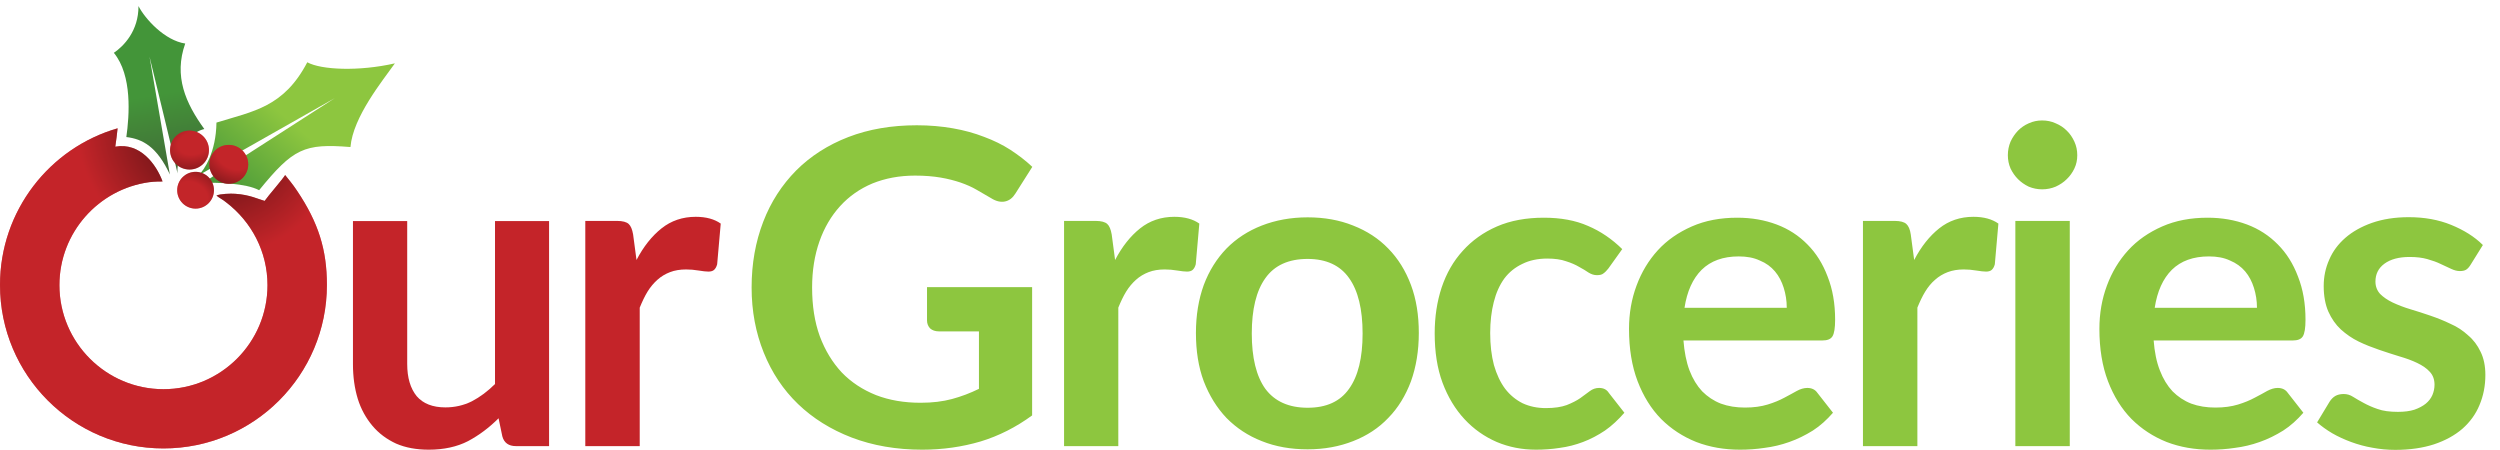 <?xml version="1.0" encoding="utf-8"?>
<!-- Generator: Adobe Illustrator 26.0.3, SVG Export Plug-In . SVG Version: 6.00 Build 0)  -->
<svg version="1.1" id="Layer_1" xmlns="http://www.w3.org/2000/svg" xmlns:xlink="http://www.w3.org/1999/xlink" x="0px" y="0px"
	 viewBox="0 0 1401 252" style="enable-background:new 0 0 1401 252;" xml:space="preserve">
<style type="text/css">
	.st0{fill:#C42429;}
	.st1{clip-path:url(#SVGID_00000050626658242653043720000014657761619626870698_);}
	.st2{fill:url(#SVGID_00000062187545225120765270000004444235647214174621_);fill-opacity:0.54;}
	.st3{fill:url(#SVGID_00000155826450424978696170000013850100682822141579_);}
	.st4{fill:url(#SVGID_00000124140163266668536430000014385511421317582744_);}
	.st5{fill:#C32429;}
	.st6{fill:url(#SVGID_00000147214460821462194790000015202773717774073741_);fill-opacity:0.42;}
	.st7{fill:url(#SVGID_00000177477382828198475040000007528787845685245630_);fill-opacity:0.42;}
	.st8{fill:url(#SVGID_00000005243048052449332430000010766364602056925609_);fill-opacity:0.42;}
	.st9{fill:#8DC63F;}
</style>
<path class="st0" d="M307.7,123.8V250h-18.6c-4,0-6.6-1.8-7.6-5.5l-2.1-10.1c-5.2,5.2-10.9,9.5-17.1,12.8c-6.2,3.2-13.6,4.8-22,4.8
	c-6.9,0-13-1.1-18.3-3.4c-5.2-2.4-9.7-5.7-13.3-10c-3.6-4.3-6.4-9.3-8.2-15.1c-1.8-5.9-2.7-12.4-2.7-19.4v-80.2h30.4V204
	c0,7.7,1.8,13.7,5.3,18c3.6,4.2,9,6.3,16.1,6.3c5.2,0,10.2-1.1,14.8-3.4c4.6-2.4,8.9-5.6,13-9.7v-91.3H307.7z M356.7,145.7
	c3.9-7.5,8.6-13.4,14-17.7c5.4-4.3,11.8-6.5,19.2-6.5c5.8,0,10.5,1.3,14,3.8l-2,22.8c-0.4,1.5-1,2.5-1.8,3.2
	c-0.7,0.6-1.8,0.9-3.1,0.9c-1.2,0-3.1-0.2-5.5-0.6c-2.4-0.4-4.7-0.6-7-0.6c-3.4,0-6.4,0.5-9,1.5c-2.6,1-5,2.4-7.1,4.3
	c-2,1.8-3.9,4-5.5,6.6c-1.6,2.6-3,5.6-4.4,9V250H328V123.8h17.8c3.1,0,5.3,0.6,6.5,1.7c1.2,1.1,2,3,2.5,5.9L356.7,145.7z"/>
<g>
	<defs>
		<rect id="SVGID_1_" width="224.3" height="251.3"/>
	</defs>
	<clipPath id="SVGID_00000025441392851955687480000006747890665392718476_">
		<use xlink:href="#SVGID_1_"  style="overflow:visible;"/>
	</clipPath>
	<g style="clip-path:url(#SVGID_00000025441392851955687480000006747890665392718476_);">
		<path class="st0" d="M127,113.6c13.9,10.7,22.9,27.4,22.9,46.2c0,32.1-26.1,58.3-58.3,58.3c-32.1,0-58.3-26.1-58.3-58.3
			c0-29.4,21.9-53.8,50.3-57.7c3-0.4,6.5-0.4,7.5-0.4c-3.5-9.5-12.5-22-26.5-19.5c0.5-3,1-7.5,1.3-10.3C27.8,82.9,0,118.1,0,159.7
			c0,50.6,41,91.6,91.6,91.6c50.6,0,91.6-41,91.6-91.6c0-19.7-4.7-34.9-16.8-52.9c-2.4-3.6-4.6-6.2-6.6-8.7
			c-1.5,2.5-9.5,11.6-11.5,14.5c-3.5-1-8.5-3.5-16.5-4c-2.5-0.2-8.5,0-10.5,1C123.1,111.1,124.6,111.6,127,113.6L127,113.6z"/>
		
			<radialGradient id="SVGID_00000096740938086108760660000009497782451402669716_" cx="397.252" cy="521.248" r="1" gradientTransform="matrix(-49.423 158.67 161.948 50.444 -64664.105 -89255.062)" gradientUnits="userSpaceOnUse">
			<stop  offset="8.355200e-02" style="stop-color:#000000"/>
			<stop  offset="0.441" style="stop-color:#C42429"/>
		</radialGradient>
		<path style="fill:url(#SVGID_00000096740938086108760660000009497782451402669716_);fill-opacity:0.54;" d="M127,113.6
			c13.9,10.7,22.9,27.4,22.9,46.2c0,32.1-26.1,58.3-58.3,58.3c-32.1,0-58.3-26.1-58.3-58.3c0-29.4,21.9-53.8,50.3-57.7
			c3-0.4,6.5-0.4,7.5-0.4c-3.5-9.5-12.5-22-26.5-19.5c0.5-3,1-7.5,1.3-10.3C27.8,82.9,0,118.1,0,159.7c0,50.6,41,91.6,91.6,91.6
			c50.6,0,91.6-41,91.6-91.6c0-19.7-4.7-34.9-16.8-52.9c-2.4-3.6-4.6-6.2-6.6-8.7c-1.5,2.5-9.5,11.6-11.5,14.5
			c-3.5-1-8.5-3.5-16.5-4c-2.5-0.2-8.5,0-10.5,1C123.1,111.1,124.6,111.6,127,113.6L127,113.6z"/>
		
			<linearGradient id="SVGID_00000037673606031789084820000000170125190807046551_" gradientUnits="userSpaceOnUse" x1="80.063" y1="253.716" x2="100.582" y2="132.68" gradientTransform="matrix(1 0 0 -1 0 254)">
			<stop  offset="0.434" style="stop-color:#439539"/>
			<stop  offset="0.75" style="stop-color:#427037"/>
		</linearGradient>
		<path style="fill:url(#SVGID_00000037673606031789084820000000170125190807046551_);" d="M95.2,97.8l-11.4-66
			C88,49,97,86,99.5,97.2c-0.6-4.8,2.3-21.8,15-24.9C104,57.8,97.3,42.7,103.8,24.4c-11.5-1.7-22.5-13.8-26.2-21
			c0.1,13.9-8.3,22.5-13.8,26.2c10.4,12.7,8.7,35.1,7,47.2C79.9,77.9,87.9,82.1,95.2,97.8z"/>
		
			<linearGradient id="SVGID_00000004504535394927715610000012642619018388376481_" gradientUnits="userSpaceOnUse" x1="196.258" y1="221.619" x2="126.452" y2="141.141" gradientTransform="matrix(1 0 0 -1 0 254)">
			<stop  offset="0.459" style="stop-color:#8DC63F"/>
			<stop  offset="1" style="stop-color:#439539"/>
		</linearGradient>
		<path style="fill:url(#SVGID_00000004504535394927715610000012642619018388376481_);" d="M111.2,98.3L187.6,55l-73.9,47.5
			c7.5-0.3,24.2,0.1,31.5,4.1c19.1-23.4,25.2-26.3,51.2-24.2c1.4-16.9,18.1-37.3,24.9-46.9c-20.1,4.6-41.3,3.7-49.1-0.6
			C159,60.1,142,62.3,121.3,68.7C121.1,85.2,114.5,95.3,111.2,98.3z"/>
		<circle class="st5" cx="106.2" cy="84.1" r="10.9"/>
		
			<radialGradient id="SVGID_00000011716190607514084460000010626656136980160692_" cx="401.435" cy="510.921" r="1" gradientTransform="matrix(6.218 24.959 36.015 -8.973 -20788.248 -5354.682)" gradientUnits="userSpaceOnUse">
			<stop  offset="0.248" style="stop-color:#C42529"/>
			<stop  offset="0.755" style="stop-color:#000000"/>
		</radialGradient>
		
			<circle style="fill:url(#SVGID_00000011716190607514084460000010626656136980160692_);fill-opacity:0.42;" cx="106.2" cy="84.1" r="10.9"/>
		<circle class="st5" cx="128.2" cy="92.1" r="10.9"/>
		
			<radialGradient id="SVGID_00000174568390185718657150000014577332830655300999_" cx="410.144" cy="516.552" r="1" gradientTransform="matrix(-11.013 24.529 35.396 15.892 -13636.022 -18181.469)" gradientUnits="userSpaceOnUse">
			<stop  offset="0.248" style="stop-color:#C42529"/>
			<stop  offset="0.755" style="stop-color:#000000"/>
		</radialGradient>
		
			<circle style="fill:url(#SVGID_00000174568390185718657150000014577332830655300999_);fill-opacity:0.42;" cx="128.2" cy="92.1" r="10.9"/>
		<circle class="st5" cx="109.6" cy="106.6" r="10.3"/>
		
			<radialGradient id="SVGID_00000096058503917923474260000015546175109882313405_" cx="377.724" cy="528.478" r="1" gradientTransform="matrix(13.016 -21.526 -31.062 -18.782 11606.992 18165.447)" gradientUnits="userSpaceOnUse">
			<stop  offset="0.248" style="stop-color:#C42529"/>
			<stop  offset="0.755" style="stop-color:#000000"/>
		</radialGradient>
		
			<circle style="fill:url(#SVGID_00000096058503917923474260000015546175109882313405_);fill-opacity:0.42;" cx="109.6" cy="106.6" r="10.3"/>
	</g>
</g>
<path class="st9" d="M578.4,160.8v72c-9,6.6-18.7,11.5-28.9,14.6c-10.2,3-21.1,4.6-32.7,4.6c-14.5,0-27.7-2.3-39.5-6.8
	c-11.7-4.5-21.8-10.8-30.1-18.8c-8.3-8-14.7-17.6-19.2-28.8c-4.5-11.2-6.8-23.3-6.8-36.5c0-13.4,2.2-25.6,6.5-36.8
	c4.3-11.2,10.5-20.7,18.5-28.8c8-8,17.8-14.3,29.2-18.7s24.2-6.6,38.4-6.6c7.2,0,13.9,0.6,20.2,1.7c6.3,1.1,12.1,2.7,17.5,4.8
	c5.4,2,10.3,4.4,14.8,7.3c4.4,2.9,8.5,6,12.2,9.5l-9.5,15c-1.5,2.4-3.4,3.9-5.8,4.4c-2.4,0.5-5-0.1-7.7-1.8
	c-2.7-1.6-5.4-3.1-8.1-4.7s-5.7-2.9-9.1-4.1c-3.3-1.1-7-2.1-11.2-2.8c-4.1-0.7-8.9-1.1-14.3-1.1c-8.8,0-16.7,1.5-23.9,4.4
	c-7.1,3-13.1,7.2-18.1,12.7c-5,5.5-8.9,12.1-11.6,19.8s-4.1,16.3-4.1,25.8c0,10.2,1.4,19.3,4.3,27.3c3,8,7.1,14.7,12.3,20.3
	c5.3,5.5,11.7,9.7,19.2,12.7c7.5,2.9,15.8,4.3,25,4.3c6.6,0,12.4-0.7,17.6-2.1c5.2-1.4,10.2-3.3,15.1-5.7v-32.2h-22.4
	c-2.1,0-3.8-0.6-5-1.7c-1.1-1.2-1.7-2.7-1.7-4.4v-18.7H578.4z M624.9,145.7c3.9-7.5,8.6-13.4,14-17.7c5.4-4.3,11.8-6.5,19.2-6.5
	c5.8,0,10.5,1.3,14,3.8l-2,22.8c-0.4,1.5-1,2.5-1.8,3.2c-0.7,0.6-1.8,0.9-3.1,0.9c-1.2,0-3.1-0.2-5.5-0.6c-2.4-0.4-4.7-0.6-7-0.6
	c-3.4,0-6.4,0.5-9,1.5c-2.6,1-5,2.4-7.1,4.3c-2,1.8-3.9,4-5.5,6.6c-1.6,2.6-3,5.6-4.4,9V250h-30.4V123.8H614c3.1,0,5.3,0.6,6.5,1.7
	c1.2,1.1,2,3,2.5,5.9L624.9,145.7z M732.8,121.8c9.3,0,17.8,1.5,25.5,4.6c7.7,3,14.3,7.3,19.7,12.9c5.5,5.6,9.7,12.4,12.7,20.4
	c3,8,4.4,17,4.4,26.9c0,10-1.5,19-4.4,27.1c-3,8-7.2,14.9-12.7,20.5c-5.4,5.7-12,10-19.7,13c-7.6,3-16.1,4.6-25.5,4.6
	c-9.4,0-18-1.5-25.7-4.6c-7.7-3-14.3-7.4-19.8-13c-5.4-5.7-9.6-12.5-12.7-20.5c-3-8-4.4-17.1-4.4-27.1c0-9.9,1.5-18.9,4.4-26.9
	c3-8,7.3-14.8,12.7-20.4c5.5-5.6,12.1-9.9,19.8-12.9S723.4,121.8,732.8,121.8z M732.8,228.5c10.5,0,18.2-3.5,23.2-10.6
	c5.1-7.1,7.6-17.4,7.6-31s-2.5-24-7.6-31.1c-5-7.1-12.8-10.7-23.2-10.7c-10.7,0-18.6,3.6-23.7,10.8c-5.1,7.1-7.6,17.5-7.6,31
	s2.5,23.9,7.6,31C714.3,224.9,722.2,228.5,732.8,228.5z M901.3,150.5c-0.9,1.1-1.8,2.1-2.7,2.7c-0.8,0.7-2,1-3.7,1
	c-1.6,0-3.1-0.5-4.6-1.4c-1.5-1-3.2-2.1-5.3-3.2c-2-1.2-4.5-2.3-7.4-3.2c-2.8-1-6.3-1.5-10.5-1.5c-5.3,0-10,1-14,3
	c-4,1.9-7.4,4.6-10.1,8.2c-2.6,3.6-4.6,8-5.9,13.2c-1.3,5.1-2,10.9-2,17.3c0,6.7,0.7,12.7,2.1,18c1.5,5.2,3.6,9.7,6.3,13.3
	c2.7,3.5,6,6.2,9.8,8.1c3.9,1.8,8.2,2.7,13,2.7s8.7-0.6,11.7-1.7c3-1.2,5.6-2.5,7.6-3.9c2-1.5,3.8-2.8,5.3-3.9
	c1.6-1.2,3.3-1.8,5.2-1.8c2.5,0,4.3,0.9,5.5,2.8l8.7,11.1c-3.4,3.9-7,7.3-10.9,10c-3.9,2.6-8,4.8-12.3,6.4c-4.2,1.6-8.5,2.7-13,3.3
	c-4.4,0.7-8.9,1-13.3,1c-7.8,0-15.1-1.4-22-4.3c-6.9-3-12.9-7.2-18.1-12.8s-9.3-12.4-12.3-20.4c-3-8.1-4.4-17.3-4.4-27.7
	c0-9.3,1.3-17.8,3.9-25.7c2.7-8,6.6-14.8,11.8-20.5c5.2-5.8,11.6-10.4,19.2-13.7c7.6-3.3,16.4-4.9,26.3-4.9c9.4,0,17.7,1.5,24.7,4.6
	c7.1,3,13.5,7.4,19.2,13L901.3,150.5z M1001.3,172.4c0-3.9-0.6-7.6-1.7-11.1c-1.1-3.5-2.7-6.6-4.9-9.2c-2.2-2.6-5-4.7-8.5-6.1
	c-3.4-1.6-7.3-2.3-11.8-2.3c-8.8,0-15.7,2.5-20.8,7.5c-5,5-8.2,12.1-9.6,21.3H1001.3z M943.4,190.7c0.5,6.5,1.6,12.1,3.4,16.9
	c1.8,4.7,4.2,8.6,7.1,11.7c3,3,6.4,5.3,10.5,6.9c4.1,1.5,8.6,2.2,13.5,2.2c4.9,0,9.1-0.6,12.7-1.7c3.6-1.1,6.7-2.4,9.3-3.8
	c2.7-1.4,5-2.7,7-3.8c2-1.1,4-1.7,5.9-1.7c2.5,0,4.4,0.9,5.7,2.8l8.7,11.1c-3.4,3.9-7.1,7.3-11.3,10c-4.2,2.6-8.6,4.8-13.2,6.4
	c-4.5,1.6-9.1,2.7-13.9,3.3c-4.7,0.7-9.2,1-13.7,1c-8.8,0-16.9-1.4-24.5-4.3c-7.5-3-14.1-7.3-19.7-12.9c-5.6-5.7-10-12.8-13.2-21.2
	c-3.2-8.4-4.8-18.2-4.8-29.3c0-8.6,1.4-16.7,4.2-24.2c2.8-7.6,6.8-14.2,11.9-19.8c5.2-5.7,11.6-10.1,19.1-13.4
	c7.5-3.3,16-4.9,25.5-4.9c8,0,15.3,1.3,22,3.8c6.7,2.5,12.5,6.3,17.3,11.2c4.8,4.8,8.6,10.8,11.3,18c2.8,7.1,4.2,15.1,4.2,24.2
	c0,4.6-0.5,7.7-1.5,9.3c-1,1.6-2.9,2.3-5.7,2.3H943.4z M1072.7,145.7c3.9-7.5,8.6-13.4,14-17.7c5.4-4.3,11.8-6.5,19.2-6.5
	c5.8,0,10.5,1.3,14,3.8l-2,22.8c-0.4,1.5-1,2.5-1.8,3.2c-0.7,0.6-1.8,0.9-3.1,0.9c-1.2,0-3.1-0.2-5.5-0.6c-2.4-0.4-4.7-0.6-7-0.6
	c-3.4,0-6.3,0.5-9,1.5c-2.6,1-5,2.4-7.1,4.3c-2.1,1.8-3.9,4-5.5,6.6c-1.6,2.6-3,5.6-4.4,9V250H1044V123.8h17.8
	c3.1,0,5.3,0.6,6.5,1.7c1.2,1.1,2.1,3,2.5,5.9L1072.7,145.7z M1159.9,123.8V250h-30.5V123.8H1159.9z M1164.1,87
	c0,2.6-0.5,5.1-1.6,7.4c-1.1,2.3-2.5,4.3-4.3,6c-1.7,1.7-3.8,3.1-6.2,4.2c-2.4,1-4.9,1.5-7.6,1.5c-2.6,0-5.1-0.5-7.5-1.5
	c-2.3-1.1-4.3-2.5-6-4.2c-1.7-1.7-3.1-3.7-4.2-6c-1-2.3-1.5-4.8-1.5-7.4c0-2.7,0.5-5.2,1.5-7.6c1.1-2.4,2.5-4.4,4.2-6.2
	c1.7-1.7,3.7-3.1,6-4.1c2.4-1.1,4.9-1.6,7.5-1.6c2.7,0,5.2,0.5,7.6,1.6c2.4,1,4.4,2.3,6.2,4.1c1.8,1.7,3.2,3.8,4.3,6.2
	C1163.6,81.8,1164.1,84.3,1164.1,87z M1264.8,172.4c0-3.9-0.6-7.6-1.7-11.1c-1.1-3.5-2.7-6.6-4.9-9.2c-2.2-2.6-5.1-4.7-8.5-6.1
	c-3.4-1.6-7.3-2.3-11.8-2.3c-8.8,0-15.7,2.5-20.8,7.5c-5,5-8.2,12.1-9.6,21.3H1264.8z M1206.9,190.7c0.5,6.5,1.6,12.1,3.5,16.9
	c1.8,4.7,4.2,8.6,7.1,11.7c3,3,6.4,5.3,10.5,6.9c4.1,1.5,8.6,2.2,13.5,2.2c4.9,0,9.1-0.6,12.7-1.7c3.6-1.1,6.7-2.4,9.3-3.8
	c2.7-1.4,5.1-2.7,7-3.8c2.1-1.1,4-1.7,5.9-1.7c2.5,0,4.4,0.9,5.7,2.8l8.7,11.1c-3.4,3.9-7.1,7.3-11.3,10c-4.2,2.6-8.6,4.8-13.2,6.4
	c-4.5,1.6-9.1,2.7-13.9,3.3c-4.7,0.7-9.2,1-13.7,1c-8.8,0-16.9-1.4-24.5-4.3c-7.5-3-14.1-7.3-19.7-12.9c-5.6-5.7-10-12.8-13.2-21.2
	c-3.2-8.4-4.8-18.2-4.8-29.3c0-8.6,1.4-16.7,4.2-24.2c2.8-7.6,6.8-14.2,11.9-19.8c5.2-5.7,11.6-10.1,19.1-13.4
	c7.5-3.3,16-4.9,25.5-4.9c7.9,0,15.3,1.3,22,3.8c6.7,2.5,12.5,6.3,17.3,11.2c4.8,4.8,8.6,10.8,11.3,18c2.8,7.1,4.2,15.1,4.2,24.2
	c0,4.6-0.5,7.7-1.5,9.3c-1,1.6-2.9,2.3-5.7,2.3H1206.9z M1384.5,148.4c-0.8,1.3-1.7,2.3-2.6,2.8c-0.9,0.5-2,0.7-3.4,0.7
	c-1.5,0-3.1-0.4-4.8-1.2c-1.6-0.8-3.6-1.7-5.8-2.7c-2.2-1.1-4.8-2-7.6-2.8c-2.8-0.8-6.1-1.2-10-1.2c-6,0-10.7,1.3-14.1,3.8
	c-3.4,2.5-5,5.9-5,10c0,2.7,0.9,5,2.6,6.9c1.8,1.8,4.1,3.4,7,4.8c3,1.4,6.3,2.7,10,3.8c3.7,1.1,7.4,2.3,11.2,3.6
	c3.8,1.3,7.6,2.8,11.3,4.6c3.7,1.6,7,3.8,9.8,6.4c3,2.5,5.3,5.6,7,9.2c1.8,3.6,2.7,8,2.7,13c0,6.1-1.1,11.7-3.3,16.9
	c-2.1,5.1-5.3,9.5-9.6,13.3c-4.3,3.7-9.6,6.6-15.9,8.7c-6.2,2-13.4,3.1-21.7,3.1c-4.3,0-8.6-0.4-12.8-1.2c-4.1-0.7-8.1-1.8-11.9-3.2
	c-3.8-1.4-7.3-3-10.6-4.9c-3.2-1.9-6-3.9-8.5-6.1l7-11.6c0.9-1.4,2-2.5,3.2-3.2c1.2-0.7,2.8-1.1,4.7-1.1c1.9,0,3.6,0.5,5.3,1.6
	c1.7,1.1,3.7,2.2,5.9,3.4c2.2,1.2,4.8,2.4,7.8,3.4c3,1.1,6.8,1.6,11.4,1.6c3.6,0,6.7-0.4,9.2-1.2c2.6-0.9,4.8-2.1,6.4-3.4
	c1.7-1.4,2.9-3,3.7-4.8c0.8-1.9,1.2-3.8,1.2-5.8c0-3-0.9-5.4-2.7-7.3c-1.7-1.9-4.1-3.5-7-4.9c-2.9-1.4-6.2-2.6-10-3.7
	c-3.7-1.1-7.5-2.4-11.4-3.7c-3.8-1.3-7.7-2.8-11.4-4.6c-3.7-1.8-7-4.1-10-6.8c-2.9-2.7-5.2-6-7-10c-1.7-3.9-2.6-8.7-2.6-14.3
	c0-5.2,1-10.1,3.1-14.8c2-4.7,5-8.7,9-12.2c4-3.5,9-6.3,14.9-8.4c6-2.1,12.9-3.2,20.7-3.2c8.7,0,16.6,1.4,23.7,4.3
	c7.1,2.9,13.1,6.6,17.8,11.3L1384.5,148.4z"/>
</svg>
